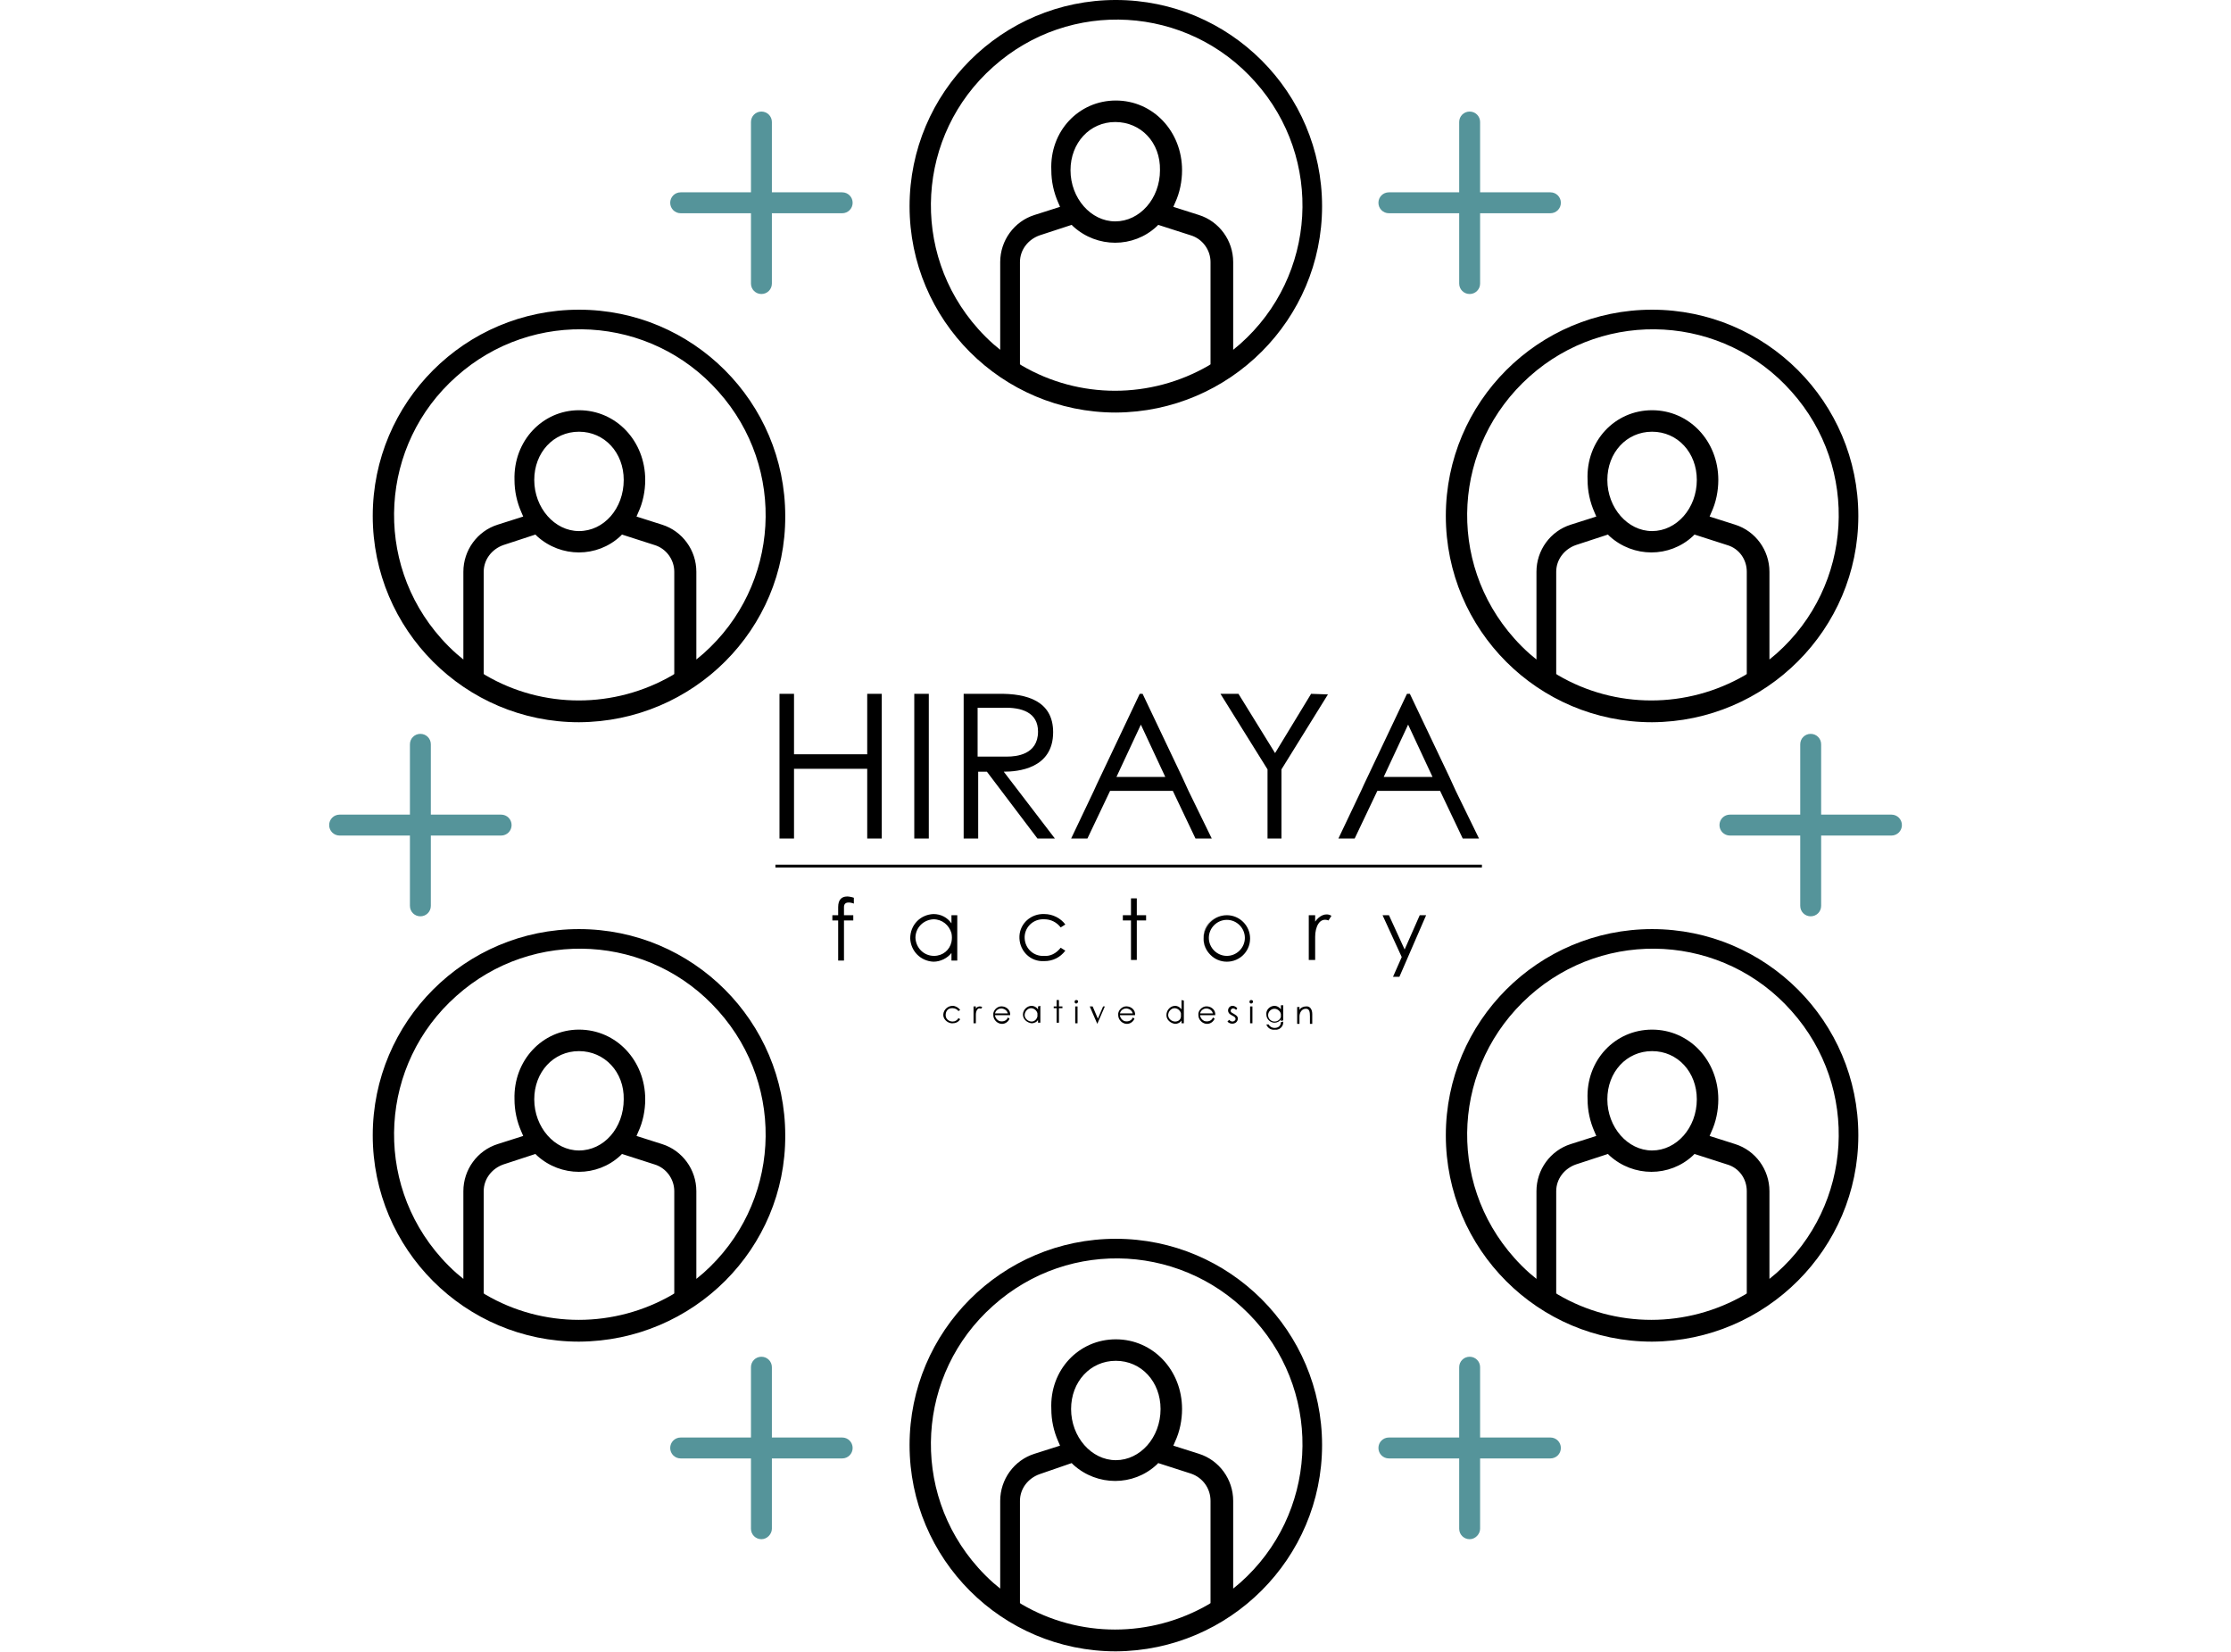 <?xml version="1.0" encoding="utf-8"?>
<!-- Generator: Adobe Illustrator 27.9.0, SVG Export Plug-In . SVG Version: 6.00 Build 0)  -->
<svg version="1.1" id="レイヤー_1" xmlns="http://www.w3.org/2000/svg" xmlns:xlink="http://www.w3.org/1999/xlink" x="0px"
	 y="0px" viewBox="0 0 384 284.3" style="enable-background:new 0 0 384 284.3;" xml:space="preserve">
<style type="text/css">
	.st0{fill:#55949A;}
	.st1{clip-path:url(#SVGID_00000148637911364398380650000017055460929692452493_);}
</style>
<g id="グループ_50464" transform="translate(-668 -7442)">
	<g id="グループ_5744_00000128476975951223711340000012054187694769085604_" transform="translate(14704.156 87)">
		<path id="パス_26438_00000041266524761133136390000018086642643398635666_" class="st0" d="M-13963.8,7512.7
			c-1,0-1.8-0.8-1.8-1.8v-12.1h-12.1c-1,0-1.8-0.8-1.8-1.8s0.8-1.8,1.8-1.8h12.1v-12.1c0-1,0.8-1.8,1.8-1.8s1.8,0.8,1.8,1.8v12.1
			h12.1c1,0,1.8,0.8,1.8,1.8s-0.8,1.8-1.8,1.8h-12.1v12.1C-13962,7511.9-13962.8,7512.7-13963.8,7512.7"/>
		<path id="パス_26439_00000029743255733147966880000006675677032067253170_" class="st0" d="M-13724.5,7512.7
			c-1,0-1.8-0.8-1.8-1.8v-12.1h-12.1c-1,0-1.8-0.8-1.8-1.8s0.8-1.8,1.8-1.8h12.1v-12.1c0-1,0.8-1.8,1.8-1.8c1,0,1.8,0.8,1.8,1.8
			v12.1h12.1c1,0,1.8,0.8,1.8,1.8s-0.8,1.8-1.8,1.8h-12.1v12.1C-13722.7,7511.9-13723.5,7512.7-13724.5,7512.7"/>
		<path id="パス_26440_00000037656870913373653110000001941925724303506099_" class="st0" d="M-13905.1,7405.6
			c-1,0-1.8-0.8-1.8-1.8v-12.1h-12.1c-1,0-1.8-0.8-1.8-1.8s0.8-1.8,1.8-1.8l0,0h12.1V7376c0-1,0.8-1.8,1.8-1.8c1,0,1.8,0.8,1.8,1.8
			c0,0,0,0,0,0v12.1h12.1c1,0,1.8,0.8,1.8,1.8c0,1-0.8,1.8-1.8,1.8h-12.1v12.1C-13903.3,7404.8-13904.1,7405.6-13905.1,7405.6"/>
		<path id="パス_26441_00000061467125044701067570000001597578810968849030_" class="st0" d="M-13783.2,7405.6
			c-1,0-1.8-0.8-1.8-1.8v-12.1h-12.1c-1,0-1.8-0.8-1.8-1.8s0.8-1.8,1.8-1.8h12.1V7376c0-1,0.8-1.8,1.8-1.8s1.8,0.8,1.8,1.8
			c0,0,0,0,0,0v12.1h12.1c1,0,1.8,0.8,1.8,1.8c0,1-0.8,1.8-1.8,1.8h-12.1v12.1C-13781.4,7404.8-13782.2,7405.6-13783.2,7405.6"/>
		<path id="パス_26442_00000093177011629303341970000010703143624235985040_" class="st0" d="M-13905.1,7619.9
			c-1,0-1.8-0.8-1.8-1.8V7606h-12.1c-1,0-1.8-0.8-1.8-1.8c0-1,0.8-1.8,1.8-1.8h12.1v-12.1c0-1,0.8-1.8,1.8-1.8c1,0,1.8,0.8,1.8,1.8
			v12.1h12.1c1,0,1.8,0.8,1.8,1.8c0,1-0.8,1.8-1.8,1.8h-12.1v12.1C-13903.3,7619-13904.1,7619.9-13905.1,7619.9"/>
		<path id="パス_26443_00000039136098230810535370000018105654508257823901_" class="st0" d="M-13783.2,7619.9
			c-1,0-1.8-0.8-1.8-1.8V7606h-12.1c-1,0-1.8-0.8-1.8-1.8c0-1,0.8-1.8,1.8-1.8h12.1v-12.1c0-1,0.8-1.8,1.8-1.8s1.8,0.8,1.8,1.8
			c0,0,0,0,0,0v12.1h12.1c1,0,1.8,0.8,1.8,1.8c0,1-0.8,1.8-1.8,1.8h-12.1v12.1C-13781.4,7619-13782.2,7619.9-13783.2,7619.9"/>
		<path id="パス_26444_00000067226133885242162210000015586202662690004655_" d="M-13844.1,7426c-19.6,0-35.5-15.9-35.5-35.5
			c0-19.6,15.9-35.5,35.5-35.5s35.5,15.9,35.5,35.5C-13808.6,7410-13824.5,7425.9-13844.1,7426 M-13857.2,7395.5
			c-2,0.7-3.4,2.5-3.4,4.6v17.6l0.3,0.2c9.9,5.8,22.2,5.8,32.2,0l0.3-0.2v-17.6c0-2.1-1.4-4-3.4-4.6l-5.6-1.8l-0.3,0.3
			c-4,3.7-10.2,3.7-14.3,0l-0.3-0.3L-13857.2,7395.5z M-13844.1,7372.3c6.4,0,11.4,5.3,11.4,12c0,1.9-0.4,3.9-1.2,5.6l-0.3,0.7
			l4.4,1.4c3.5,1.1,5.9,4.4,5.9,8.1v15.1l1.2-1c13.2-11.7,14.4-31.9,2.6-45.1c-11.7-13.2-31.9-14.4-45.1-2.6
			c-13.2,11.7-14.4,31.9-2.6,45.1c0.8,0.9,1.7,1.8,2.6,2.6l1.2,1v-15.1c0-3.7,2.4-7,5.9-8.1l4.4-1.4l-0.3-0.7
			c-0.8-1.8-1.2-3.7-1.2-5.6C-13855.5,7377.6-13850.5,7372.3-13844.1,7372.3 M-13844.2,7376c-4.4,0-7.7,3.6-7.7,8.3
			c0,4.8,3.5,8.8,7.7,8.8s7.7-3.9,7.7-8.8C-13836.4,7379.5-13839.8,7376-13844.2,7376"/>
		<path id="パス_26446_00000037665543967008388310000009189829206130523047_" d="M-13844.1,7639.2c-19.6,0-35.5-15.9-35.5-35.5
			s15.9-35.5,35.5-35.5s35.5,15.9,35.5,35.5C-13808.6,7623.2-13824.5,7639.1-13844.1,7639.2 M-13857.2,7608.7
			c-2,0.7-3.4,2.5-3.4,4.6v17.6l0.3,0.2c9.9,5.8,22.2,5.8,32.2,0l0.3-0.2v-17.6c0-2.1-1.3-4-3.4-4.7l-5.6-1.8l-0.3,0.3
			c-4,3.7-10.2,3.7-14.3,0l-0.3-0.3L-13857.2,7608.7z M-13844.1,7585.5c6.4,0,11.4,5.3,11.4,12c0,1.9-0.4,3.9-1.2,5.6l-0.3,0.7
			l4.4,1.4c3.5,1.1,5.9,4.4,5.9,8.1v15.1l1.2-1c13.2-11.7,14.4-31.9,2.6-45.1s-31.9-14.4-45.1-2.6c-13.2,11.7-14.4,31.9-2.6,45.1
			c0.8,0.9,1.7,1.8,2.6,2.6l1.2,1v-15.1c0-3.7,2.4-7,5.9-8.1l4.4-1.4l-0.3-0.7c-0.8-1.8-1.2-3.7-1.2-5.6
			C-13855.5,7590.8-13850.5,7585.5-13844.1,7585.5 M-13844.1,7589.2c-4.4,0-7.7,3.6-7.7,8.3c0,4.8,3.5,8.8,7.7,8.8s7.7-3.9,7.7-8.8
			C-13836.4,7592.8-13839.7,7589.2-13844.1,7589.2"/>
		<path id="パス_26448_00000076579409891893316730000015513812500701123761_" d="M-13936.5,7479.3c-19.6,0-35.5-15.9-35.5-35.5
			c0-19.6,15.9-35.5,35.5-35.5c19.6,0,35.5,15.9,35.5,35.5c0,0,0,0,0,0C-13900.9,7463.3-13916.8,7479.2-13936.5,7479.3
			 M-13949.5,7448.8c-2,0.7-3.4,2.5-3.4,4.6v17.6l0.3,0.2c9.9,5.8,22.2,5.8,32.2,0l0.3-0.2v-17.6c0-2.1-1.4-4-3.4-4.6l-5.6-1.8
			l-0.3,0.3c-4,3.7-10.2,3.7-14.3,0l-0.3-0.3L-13949.5,7448.8z M-13936.5,7425.6c6.4,0,11.4,5.3,11.4,12c0,1.9-0.4,3.9-1.2,5.6
			l-0.3,0.7l4.4,1.4c3.5,1.1,5.9,4.4,5.9,8.1v15.1l1.2-1c13.2-11.7,14.4-31.9,2.6-45.1c-11.7-13.2-31.9-14.4-45.1-2.6
			c-13.2,11.7-14.4,31.9-2.6,45.1c0.8,0.9,1.7,1.8,2.6,2.6l1.2,1v-15.1c0-3.7,2.4-7,5.9-8.1l4.4-1.4l-0.3-0.7
			c-0.8-1.8-1.2-3.7-1.2-5.6C-13947.8,7430.9-13942.8,7425.6-13936.5,7425.6 M-13936.5,7429.3c-4.4,0-7.7,3.6-7.7,8.3
			c0,4.8,3.5,8.8,7.7,8.8c4.3,0,7.7-3.9,7.7-8.8C-13928.8,7432.9-13932.1,7429.3-13936.5,7429.3"/>
		<path id="パス_26450_00000155844409850000257340000007267935516452090501_" d="M-13751.8,7585.9c-19.6,0-35.5-15.9-35.5-35.5
			c0-19.6,15.9-35.5,35.5-35.5c19.6,0,35.5,15.9,35.5,35.5C-13716.3,7569.9-13732.2,7585.8-13751.8,7585.9 M-13764.9,7555.4
			c-2,0.7-3.4,2.5-3.4,4.6v17.6l0.3,0.2c9.9,5.8,22.2,5.8,32.2,0l0.3-0.2v-17.6c0-2.1-1.3-4-3.4-4.6l-5.6-1.8l-0.3,0.3
			c-4,3.7-10.2,3.7-14.3,0l-0.3-0.3L-13764.9,7555.4z M-13751.8,7532.2c6.4,0,11.4,5.3,11.4,12c0,1.9-0.4,3.9-1.2,5.6l-0.3,0.7
			l4.4,1.4c3.5,1.1,5.9,4.4,5.9,8.1v15.1l1.2-1c13.2-11.7,14.4-31.9,2.6-45.1c-11.7-13.2-31.9-14.4-45.1-2.6s-14.4,31.9-2.6,45.1
			c0.8,0.9,1.7,1.8,2.6,2.6l1.2,1v-15.1c0-3.7,2.4-7,5.9-8.1l4.4-1.4l-0.3-0.7c-0.8-1.8-1.2-3.7-1.2-5.6
			C-13763.2,7537.5-13758.2,7532.2-13751.8,7532.2 M-13751.8,7535.9c-4.4,0-7.7,3.6-7.7,8.3c0,4.8,3.5,8.8,7.7,8.8s7.7-3.9,7.7-8.8
			C-13744.1,7539.5-13747.4,7535.9-13751.8,7535.9"/>
		<path id="パス_26452_00000080187702484029395430000014180857292857554847_" d="M-13936.5,7585.9c-19.6,0-35.5-15.9-35.5-35.5
			c0-19.6,15.9-35.5,35.5-35.5c19.6,0,35.5,15.9,35.5,35.5C-13900.9,7569.9-13916.8,7585.8-13936.5,7585.9 M-13949.5,7555.4
			c-2,0.7-3.4,2.5-3.4,4.6v17.6l0.3,0.2c9.9,5.8,22.2,5.8,32.2,0l0.3-0.2v-17.6c0-2.1-1.4-4-3.4-4.6l-5.6-1.8l-0.3,0.3
			c-4,3.7-10.2,3.7-14.3,0l-0.3-0.3L-13949.5,7555.4z M-13936.5,7532.2c6.4,0,11.4,5.3,11.4,12c0,1.9-0.4,3.9-1.2,5.6l-0.3,0.7
			l4.4,1.4c3.5,1.1,5.9,4.4,5.9,8.1v15.1l1.2-1c13.2-11.7,14.4-31.9,2.6-45.1c-11.7-13.2-31.9-14.4-45.1-2.6
			c-13.2,11.7-14.4,31.9-2.6,45.1c0.8,0.9,1.7,1.8,2.6,2.6l1.2,1v-15.1c0-3.7,2.4-7,5.9-8.1l4.4-1.4l-0.3-0.7
			c-0.8-1.8-1.2-3.7-1.2-5.6C-13947.8,7537.5-13942.8,7532.2-13936.5,7532.2 M-13936.5,7535.9c-4.4,0-7.7,3.6-7.7,8.3
			c0,4.8,3.5,8.8,7.7,8.8c4.3,0,7.7-3.9,7.7-8.8C-13928.7,7539.5-13932.1,7535.9-13936.5,7535.9"/>
		<path id="パス_26454_00000115514158800457445800000005879320289720861593_" d="M-13751.8,7479.3c-19.6,0-35.5-15.9-35.5-35.5
			c0-19.6,15.9-35.5,35.5-35.5c19.6,0,35.5,15.9,35.5,35.5C-13716.3,7463.3-13732.2,7479.2-13751.8,7479.3 M-13764.9,7448.8
			c-2,0.7-3.4,2.5-3.4,4.6v17.6l0.3,0.2c9.9,5.8,22.2,5.8,32.2,0l0.3-0.2v-17.6c0-2.1-1.3-4-3.4-4.6l-5.6-1.8l-0.3,0.3
			c-4,3.7-10.2,3.7-14.3,0l-0.3-0.3L-13764.9,7448.8z M-13751.8,7425.6c6.4,0,11.4,5.3,11.4,12c0,1.9-0.4,3.9-1.2,5.6l-0.3,0.7
			l4.4,1.4c3.5,1.1,5.9,4.4,5.9,8.1v15.1l1.2-1c13.2-11.7,14.4-31.9,2.6-45.1c-11.7-13.2-31.9-14.4-45.1-2.6s-14.4,31.9-2.6,45.1
			c0.8,0.9,1.7,1.8,2.6,2.6l1.2,1v-15.1c0-3.7,2.4-7,5.9-8.1l4.4-1.4l-0.3-0.7c-0.8-1.8-1.2-3.7-1.2-5.6
			C-13763.2,7430.9-13758.2,7425.6-13751.8,7425.6 M-13751.8,7429.3c-4.4,0-7.7,3.6-7.7,8.3c0,4.8,3.5,8.8,7.7,8.8s7.7-3.9,7.7-8.8
			C-13744.1,7432.9-13747.4,7429.3-13751.8,7429.3"/>
	</g>
	<g id="グループ_5743" transform="translate(744.866 7561.51)">
		<rect id="長方形_3105" x="56.6" y="29.3" width="121.6" height="0.5"/>
		<g id="グループ_4631" transform="translate(0)">
			<g>
				<defs>
					<rect id="SVGID_1_" x="56.6" y="-0.1" width="121.6" height="57.8"/>
				</defs>
				<clipPath id="SVGID_00000070107295656624851840000012343314761648793023_">
					<use xlink:href="#SVGID_1_"  style="overflow:visible;"/>
				</clipPath>
				<g id="グループ_4630" style="clip-path:url(#SVGID_00000070107295656624851840000012343314761648793023_);">
					<path id="パス_16975" d="M70.1,36v-1c0,0-2.7-1.1-2.7,1.6V38h-1v0.9h1v6.9h1v-6.9H70V38h-1.6v-1.4C68.4,35.3,70.1,36,70.1,36
						"/>
					<path id="パス_16976" d="M86.9,38v1.4c-0.7-1-1.8-1.6-3.1-1.6c-2.3,0.1-4,1.9-4,4.2c0.1,2.2,1.8,3.9,4,4
						c1.2,0,2.4-0.6,3.1-1.5v1.3h1V38H86.9z M83.9,45c-1.7,0-3.1-1.3-3.2-3.1c0-1.7,1.3-3.1,3.1-3.2c1.5,0,2.7,1,3.1,2.4
						c0.1,0.5,0.1,1,0,1.5C86.6,44,85.4,45,83.9,45"/>
					<path id="パス_16977" d="M102.8,45c-1.7,0.1-3.2-1.2-3.3-3c-0.1-1.7,1.2-3.2,3-3.3c0.1,0,0.2,0,0.4,0c1.1,0,2.1,0.5,2.8,1.4
						l0.8-0.5c-0.8-1.1-2.2-1.8-3.6-1.8c-2.3-0.1-4.2,1.6-4.3,3.8c-0.1,2.3,1.6,4.2,3.8,4.3c0.2,0,0.3,0,0.5,0
						c1.4,0,2.7-0.6,3.6-1.8l-0.8-0.5C104.9,44.6,103.9,45.1,102.8,45"/>
					<path id="パス_16978" d="M120.4,38h-1.6v-2.9h-1V38h-1.4v0.9h1.4v6.8h1v-6.8h1.6L120.4,38z"/>
					<path id="パス_16979" d="M134.3,37.9c2.2,0,4,1.8,4,4l0,0C138.3,39.7,136.5,37.9,134.3,37.9s-4,1.8-4,4l0,0
						C130.2,39.7,132.1,37.9,134.3,37.9L134.3,37.9"/>
					<path id="パス_16980" d="M134.3,46c-2.2,0-4-1.8-4-4l0,0C130.2,44.1,132.1,46,134.3,46s4-1.8,4-4l0,0
						C138.3,44.1,136.5,46,134.3,46L134.3,46"/>
					<path id="パス_16981" d="M134.3,46c2.2,0,4-1.8,4-4s-1.8-4-4-4c-2.2,0-4,1.8-4,4S132.1,46,134.3,46L134.3,46 M134.3,38.8
						c1.7,0,3.1,1.4,3.1,3.1c0,1.7-1.4,3.1-3.1,3.1s-3.1-1.4-3.1-3.1c0,0,0,0,0,0C131.2,40.2,132.6,38.8,134.3,38.8"/>
					<path id="パス_16982" d="M149.5,39.1V38h-1.1v7.7h1.1v-4c0-1.6,0.7-3.4,2.3-2.8l0.5-0.8C151.3,37.5,150.2,38.1,149.5,39.1"/>
					<path id="パス_16983" d="M101.8,53.7v0.5c-0.3-0.4-0.7-0.6-1.1-0.6c-0.8,0-1.5,0.7-1.5,1.5c0,0.8,0.7,1.4,1.5,1.5
						c0.4,0,0.9-0.2,1.1-0.6v0.5h0.4v-2.9L101.8,53.7z M100.7,56.3c-0.6,0-1.2-0.5-1.2-1.1s0.5-1.2,1.1-1.2c0.5,0,1,0.4,1.1,0.9
						c0,0.2,0,0.4,0,0.5C101.6,55.9,101.2,56.3,100.7,56.3"/>
					<path id="パス_16984" d="M87.1,56.3c-0.6,0-1.2-0.4-1.2-1.1S86.3,54,87,54c0,0,0.1,0,0.1,0c0.4,0,0.8,0.2,1,0.5l0.3-0.2
						c-0.3-0.4-0.8-0.7-1.3-0.7c-0.8,0-1.5,0.6-1.6,1.4s0.6,1.5,1.4,1.6c0.1,0,0.1,0,0.2,0c0.5,0,1-0.2,1.3-0.7l-0.3-0.2
						C87.9,56.1,87.5,56.3,87.1,56.3"/>
					<path id="パス_16985" d="M106,53.7h-0.6v-1.1H105v1.1h-0.5v0.3h0.5v2.5h0.4v-2.5h0.6V53.7z"/>
					<path id="パス_16986" d="M91.1,54.1v-0.4h-0.4v2.9h0.4v-1.5c0-0.6,0.3-1.3,0.9-1l0.2-0.3C91.8,53.6,91.3,53.7,91.1,54.1
						C91.1,54.1,91.1,54.1,91.1,54.1"/>
					<path id="パス_16987" d="M97,55.2C97,55.2,97,55.2,97,55.2c0-0.1,0-0.2,0-0.3c-0.1-0.8-0.9-1.3-1.7-1.2
						c-0.6,0.1-1.1,0.6-1.2,1.2c0,0.1,0,0.2,0,0.3c0,0,0,0,0,0c0,0.8,0.7,1.5,1.5,1.5c0.6,0,1.1-0.4,1.3-0.9l-0.3-0.2
						c-0.2,0.6-0.9,0.8-1.5,0.6c-0.4-0.2-0.7-0.6-0.7-1L97,55.2L97,55.2z M94.4,54.9c0.1-0.6,0.8-1,1.4-0.8c0.4,0.1,0.7,0.4,0.8,0.8
						H94.4z"/>
					<path id="パス_16988" d="M118.5,55.2C118.5,55.2,118.5,55.2,118.5,55.2c0-0.1,0-0.2,0-0.3c-0.1-0.8-0.9-1.3-1.7-1.2
						c-0.6,0.1-1.1,0.6-1.2,1.2c0,0.1,0,0.2,0,0.3c0,0,0,0,0,0c0,0.8,0.7,1.5,1.5,1.5c0.6,0,1.1-0.4,1.3-0.9l-0.3-0.2
						c-0.2,0.6-0.9,0.8-1.5,0.6c-0.4-0.2-0.7-0.6-0.7-1L118.5,55.2L118.5,55.2z M115.9,54.9c0.1-0.6,0.8-1,1.4-0.8
						c0.4,0.1,0.7,0.4,0.8,0.8H115.9z"/>
					<path id="パス_16989" d="M132.3,55.2C132.3,55.2,132.3,55.2,132.3,55.2c0-0.1,0-0.2,0-0.3c-0.1-0.8-0.9-1.3-1.7-1.2
						c-0.6,0.1-1.1,0.6-1.2,1.2c0,0.1,0,0.2,0,0.3c0,0,0,0,0,0c0,0.8,0.7,1.5,1.5,1.5c0.6,0,1.1-0.4,1.3-0.9l-0.3-0.2
						c-0.2,0.6-0.9,0.8-1.5,0.6c-0.4-0.2-0.7-0.6-0.7-1L132.3,55.2L132.3,55.2z M129.7,54.9c0.1-0.6,0.8-1,1.4-0.8
						c0.4,0.1,0.7,0.4,0.8,0.8H129.7z"/>
					<rect id="長方形_3106" x="108.2" y="53.7" width="0.4" height="2.9"/>
					<path id="パス_16990" d="M108.7,52.9c0-0.2-0.1-0.3-0.3-0.3c-0.2,0-0.3,0.1-0.3,0.3c0,0.2,0.1,0.3,0.3,0.3l0,0
						C108.5,53.2,108.7,53,108.7,52.9"/>
					<rect id="長方形_3107" x="138.3" y="53.7" width="0.4" height="2.9"/>
					<path id="パス_16991" d="M138.8,52.9c0-0.2-0.1-0.3-0.3-0.3c-0.2,0-0.3,0.1-0.3,0.3c0,0.2,0.1,0.3,0.3,0.3l0,0
						C138.7,53.2,138.8,53,138.8,52.9"/>
					<path id="パス_16992" d="M126.5,52.6v1.6c-0.3-0.4-0.7-0.6-1.1-0.6c-0.8,0-1.5,0.7-1.5,1.6c0,0.8,0.7,1.4,1.5,1.5
						c0.4,0,0.9-0.2,1.1-0.6v0.5h0.4v-3.9L126.5,52.6z M125.4,56.3c-0.6,0-1.2-0.5-1.2-1.1c0-0.6,0.5-1.2,1.1-1.2
						c0.5,0,1,0.4,1.1,0.9c0,0.2,0,0.4,0,0.5C126.4,55.9,126,56.3,125.4,56.3"/>
					<path id="パス_16993" d="M136.1,54c-1.1-1.1-2.1,0.3-1.3,1c0.5,0.4,1,0.4,1,0.9c-0.1,0.4-0.7,0.6-1.1,0.1l-0.3,0.3
						c0.5,0.6,1.7,0.5,1.8-0.5c0-0.5-0.5-0.7-1-1c-0.6-0.3,0-1.2,0.7-0.5L136.1,54z"/>
					<path id="パス_16994" d="M143.6,53.7v0.5c-0.3-0.4-0.7-0.6-1.1-0.6c-0.8,0-1.5,0.7-1.4,1.5c0,0.8,0.7,1.4,1.4,1.4
						c0.4,0,0.9-0.2,1.1-0.6v0.3l0.4-0.1v-2.6H143.6z M142.5,56.3c-0.6,0-1.1-0.5-1.1-1.1c0-0.6,0.5-1.1,1.1-1.1
						c0.5,0,1,0.4,1.1,0.9c0,0.2,0,0.4,0,0.5C143.5,55.9,143.1,56.3,142.5,56.3"/>
					<path id="パス_16995" d="M143.6,56.4c0,0.5-0.3,1-1.1,1c-0.4,0-0.8-0.2-1-0.6h-0.4c0.2,0.6,0.8,1,1.5,0.9
						c0.7,0.1,1.4-0.5,1.4-1.2c0-0.1,0-0.1,0-0.2L143.6,56.4z"/>
					<path id="パス_16996" d="M147.9,53.7c-0.4,0-0.9,0.2-1.1,0.6v-0.5h-0.4v2.9h0.4v-1.3c0-0.5,0.3-1.3,1.1-1.3
						c0.6,0,0.7,0.5,0.7,1.3v1.3h0.4v-1.7C149,54.2,148.6,53.6,147.9,53.7"/>
					<path id="パス_16997" d="M110.7,53.7l1.3,3l1.3-3H113l-0.9,2.1l-0.9-2.1H110.7z"/>
					<path id="パス_16998" d="M161.1,38h1.1l2.7,5.9l2.6-5.9h1.1l-4.6,10.6h-1.1l1.5-3.4L161.1,38z"/>
					<path id="パス_16999" d="M57.3-0.1v24.9h2.5v-12h12.6v12h2.5V-0.1h-2.5v10.4H59.8V-0.1H57.3z"/>
					<rect id="長方形_3108" x="80.5" y="-0.1" width="2.5" height="24.9"/>
					<path id="パス_17000" d="M101.7,24.8h3l-8.8-11.5h0c2.4,0,8.5-0.5,8.5-6.8c0-5.3-4.4-6.7-9.5-6.6l-4,0v0h-1.9v24.9h2.5V13.3
						h1.5L101.7,24.8z M91.4,2.3h4.4c3.2-0.1,6,0.8,6,4.1c0,4-3.8,4.3-5.3,4.3h-5.1L91.4,2.3z"/>
					<path id="パス_17001" d="M127.7,16.6L127.7,16.6l-1.1-2.4l-6.8-14.3h-0.5l-7.4,15.6l-0.5,1.1l-3.9,8.2h2.8l3.9-8.2h10.8
						l3.9,8.2h2.8L127.7,16.6z M115.3,14.2l4.2-9l4.2,9H115.3z"/>
					<path id="パス_17002" d="M173.7,16.6L173.7,16.6l-1.1-2.4l-6.8-14.3h-0.5l-7.4,15.6l-0.5,1.1l-3.9,8.2h2.8l3.9-8.2h10.8
						l3.9,8.2h2.8L173.7,16.6z M161.3,14.2l4.2-9l4.2,9H161.3z"/>
					<path id="パス_17003" d="M133.2-0.1l8.1,13v11.9h2.4V12.9L151.7,0l-2.9-0.1l-6.2,10.2l-6.3-10.2H133.2z"/>
				</g>
			</g>
		</g>
	</g>
</g>
</svg>
